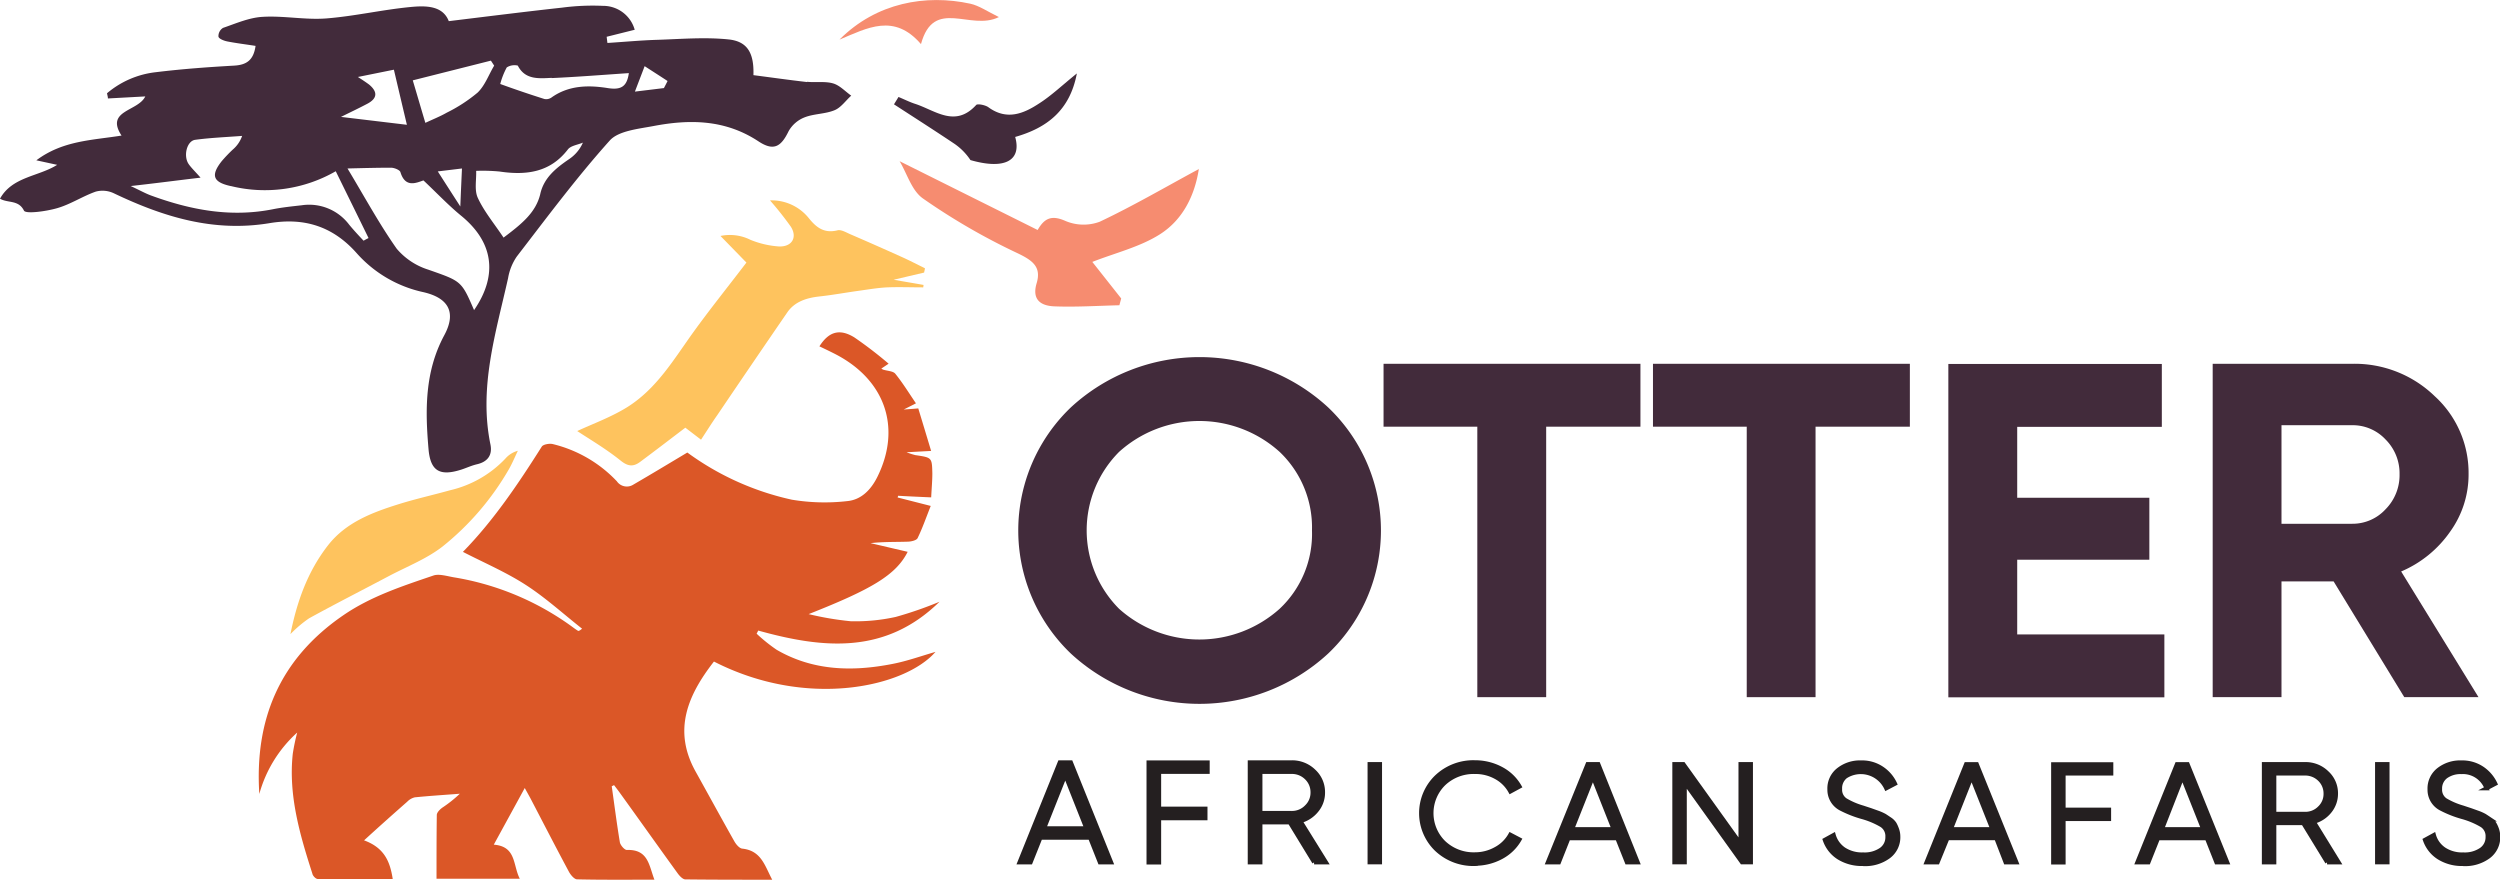 <svg id="Layer_1" data-name="Layer 1" xmlns="http://www.w3.org/2000/svg" xmlns:xlink="http://www.w3.org/1999/xlink" viewBox="0 0 452.73 159.34"><defs><style>.cls-1,.cls-7{fill:none;}.cls-2{clip-path:url(#clip-path);}.cls-3{fill:#db5727;}.cls-4{fill:#fec35e;}.cls-5{fill:#422b3b;}.cls-6{fill:#241f20;}.cls-7{stroke:#241f20;stroke-miterlimit:10;stroke-width:0.75px;}.cls-8{fill:#f68c70;}</style><clipPath id="clip-path" transform="translate(-70.49 -280.84)"><rect class="cls-1" x="16.45" y="143.68" width="562.37" height="425.2"/></clipPath></defs><g class="cls-2"><path class="cls-3" d="M181.27,423.21c.48,3.38.91,6.77,1.47,10.15.09.53.84,1.4,1.26,1.4,3.89-.13,4,2.78,5,5.38-4.8,0-9.39.05-14-.06-.51,0-1.16-.79-1.47-1.35-2.36-4.4-4.64-8.83-6.95-13.26-.3-.56-.62-1.12-1.06-1.93l-5.61,10.26c4.12.32,3.44,3.73,4.71,6.17H149.54c0-3.91,0-7.72.05-11.53,0-.45.53-1,1-1.34a22.73,22.73,0,0,0,3.17-2.52c-2.71.21-5.44.38-8.15.65a2.83,2.83,0,0,0-1.37.79c-2.48,2.18-4.95,4.38-7.82,7,3.71,1.36,4.71,3.89,5.19,7-4.54,0-9,0-13.56,0-.37,0-.92-.56-1-1-2.27-7.07-4.35-14.17-3.54-21.69a37.11,37.11,0,0,1,.8-3.83,23.31,23.31,0,0,0-6.86,11.12c-.86-13.36,3.59-24.41,15.24-32.38,4.94-3.39,10.63-5.25,16.27-7.17,1-.36,2.46.1,3.67.31a50.16,50.16,0,0,1,21.72,9.14c.27.2.56.4.84.57.1,0,.24,0,.71-.4-3.38-2.66-6.57-5.58-10.17-7.91s-7.53-4-11.41-6c5.54-5.66,10-12.29,14.28-19.06.25-.41,1.41-.61,2-.46A23.59,23.59,0,0,1,182.2,368a2.19,2.19,0,0,0,3,.59c3.22-1.87,6.4-3.79,9.76-5.8a50.24,50.24,0,0,0,18.93,8.54,36,36,0,0,0,10,.26c2.59-.23,4.35-2.1,5.48-4.38,4.46-9,1.37-17.77-7.92-22.4-.85-.43-1.71-.84-2.57-1.25,1.69-2.66,3.65-3.27,6.34-1.61a74.6,74.6,0,0,1,6.19,4.75l-1.32.89a2.07,2.07,0,0,0,.34.19c.75.24,1.79.25,2.19.74,1.34,1.65,2.45,3.47,3.74,5.36L234.15,355c1.13-.08,1.74-.12,2.63-.2.75,2.45,1.5,4.95,2.33,7.7l-4.45.24a12.55,12.55,0,0,0,1.6.52c3,.44,3,.43,3.07,3.29,0,1.36-.13,2.75-.21,4.36-2.08-.09-4-.18-6-.29,0,.11-.06.22-.08.31l6,1.53c-.8,2-1.49,4-2.38,5.83-.19.4-1.13.62-1.72.64-2.24.08-4.49,0-6.8.27l6.72,1.57c-2.09,4.15-6.39,6.73-17.93,11.28a55.73,55.73,0,0,0,7.59,1.29,33.63,33.63,0,0,0,8.18-.78,68.64,68.64,0,0,0,7.93-2.75c-9.83,9.64-21.15,8.47-32.83,5.22l-.29.57a30.16,30.16,0,0,0,3.61,2.9c6.58,3.83,13.73,4,21,2.57,2.68-.52,5.26-1.46,7.78-2.18-5.48,6.32-23.19,10.42-40.12,1.75-4.75,6.09-7.47,12.43-3.34,19.89,2.36,4.24,4.68,8.5,7.07,12.73.31.53.9,1.22,1.41,1.26,3.44.38,4.06,3.08,5.41,5.63-5.43,0-10.58,0-15.73-.06-.49,0-1.1-.68-1.45-1.18-3.53-4.87-7-9.77-10.53-14.66-.3-.41-.62-.82-.93-1.23l-.36.18Z" transform="translate(-70.49 -280.84)"/><path class="cls-4" d="M197.46,360.48l-2.86-2.19c-2.81,2.13-5.47,4.18-8.18,6.19-1.21.9-2.18.87-3.54-.23-2.61-2.1-5.54-3.82-7.86-5.35,2.73-1.28,6.16-2.51,9.14-4.38,5.24-3.32,8.3-8.52,11.77-13.36,3-4.17,6.22-8.17,9.73-12.77-1.23-1.26-2.92-3-4.7-4.82a8.32,8.32,0,0,1,5.43.7,16.61,16.61,0,0,0,5.13,1.2c2.38.11,3.41-1.64,2.19-3.57a58.82,58.82,0,0,0-3.78-4.77,8.62,8.62,0,0,1,7,3.18c1.34,1.68,2.77,2.85,5.22,2.24.66-.17,1.55.37,2.28.69,3.13,1.35,6.23,2.72,9.33,4.12,1.43.64,2.82,1.37,4.22,2.05,0,.26-.1.53-.14.79l-5.52,1.3c2.18.38,3.81.65,5.42.94l-.06.44c-2.19,0-4.37-.09-6.55,0-1.77.09-3.53.4-5.28.64-2.31.32-4.62.75-6.93,1s-4.5.92-5.85,2.88q-6.4,9.32-12.73,18.68c-1,1.42-1.89,2.86-2.91,4.4" transform="translate(-70.49 -280.84)"/><path class="cls-4" d="M123.08,395.7c1.18-5.9,3.1-11.32,6.78-16.07,3.27-4.21,8.06-6,13-7.54,3-.93,6.1-1.62,9.14-2.47a20,20,0,0,0,10-5.72,4.57,4.57,0,0,1,2.27-1.43c-.53,1.11-1,2.25-1.61,3.32a49.63,49.63,0,0,1-12,14c-2.83,2.21-6.36,3.6-9.61,5.3-4.86,2.58-9.79,5.08-14.6,7.73a22.06,22.06,0,0,0-3.38,2.87Z" transform="translate(-70.49 -280.84)"/><path class="cls-5" d="M311,399.2a34.35,34.35,0,0,1-46.58,0,30.84,30.84,0,0,1,0-44.59,34.35,34.35,0,0,1,46.58,0,30.76,30.76,0,0,1,0,44.59m-37.85-8.11a21.78,21.78,0,0,0,29.07,0,18.6,18.6,0,0,0,5.86-14.18,18.91,18.91,0,0,0-5.86-14.24,21.69,21.69,0,0,0-29.07,0,20.13,20.13,0,0,0,0,28.42" transform="translate(-70.49 -280.84)"/><polygon class="cls-5" points="297.07 65.88 297.07 77.27 280 77.27 280 126.25 267.53 126.25 267.53 77.27 250.55 77.27 250.55 65.88 297.07 65.88"/><polygon class="cls-5" points="345.86 65.88 345.86 77.27 328.78 77.27 328.78 126.25 316.32 126.25 316.32 77.27 299.34 77.27 299.34 65.88 345.86 65.88"/><polygon class="cls-5" points="365.3 114.89 391.95 114.89 391.95 126.28 352.83 126.28 352.83 65.91 391.49 65.91 391.49 77.3 365.3 77.3 365.3 90.14 389.23 90.14 389.23 101.36 365.3 101.36 365.3 114.91 365.3 114.89"/><path class="cls-5" d="M505.88,407.08l-12.79-20.95h-9.44v20.95H471.19V346.72h25.3a20.83,20.83,0,0,1,14.9,5.86,18.82,18.82,0,0,1,6.14,14.14,17.69,17.69,0,0,1-3.34,10.4,20.62,20.62,0,0,1-8.87,7.21l14,22.75Zm-22.23-49.24v17.85h12.84a8.1,8.1,0,0,0,6-2.62,8.78,8.78,0,0,0,2.54-6.35,8.67,8.67,0,0,0-2.54-6.3,8.14,8.14,0,0,0-6-2.58Z" transform="translate(-70.49 -280.84)"/><path class="cls-6" d="M269.67,437l-1.77-4.46h-9L257.12,437h-2l7.29-18.1h2l7.29,18.1h-2Zm-10.08-6.15h7.64l-3.83-9.67-3.84,9.67Z" transform="translate(-70.49 -280.84)"/><path class="cls-7" d="M269.67,437l-1.77-4.46h-9L257.12,437h-2l7.29-18.1h2l7.29,18.1h-2Zm-10.08-6.15h7.64l-3.83-9.67-3.84,9.67Z" transform="translate(-70.49 -280.84)"/><polygon class="cls-6" points="218.69 139.77 209.9 139.77 209.9 146.45 218.29 146.45 218.29 148.17 209.9 148.17 209.9 156.18 208 156.18 208 138.08 218.69 138.08 218.69 139.8 218.69 139.77"/><polygon class="cls-7" points="218.69 139.77 209.9 139.77 209.9 146.45 218.29 146.45 218.29 148.17 209.9 148.17 209.9 156.18 208 156.18 208 138.08 218.69 138.08 218.69 139.8 218.69 139.77"/><path class="cls-6" d="M308.48,437l-4.42-7.24h-5.33V437h-1.91v-18.1h7.59a5.62,5.62,0,0,1,4,1.59,5.12,5.12,0,0,1,1.66,3.84,5,5,0,0,1-1.15,3.27,5.69,5.69,0,0,1-2.95,1.93l4.64,7.47h-2.15Zm-9.75-16.38v7.45h5.68a3.64,3.64,0,0,0,2.68-1.11,3.54,3.54,0,0,0,1.1-2.63,3.6,3.6,0,0,0-1.1-2.63,3.73,3.73,0,0,0-2.68-1.08Z" transform="translate(-70.49 -280.84)"/><path class="cls-7" d="M308.48,437l-4.42-7.24h-5.33V437h-1.91v-18.1h7.59a5.62,5.62,0,0,1,4,1.59,5.12,5.12,0,0,1,1.66,3.84,5,5,0,0,1-1.15,3.27,5.69,5.69,0,0,1-2.95,1.93l4.64,7.47h-2.15Zm-9.75-16.38v7.45h5.68a3.64,3.64,0,0,0,2.68-1.11,3.54,3.54,0,0,0,1.1-2.63,3.6,3.6,0,0,0-1.1-2.63,3.73,3.73,0,0,0-2.68-1.08Z" transform="translate(-70.49 -280.84)"/><rect class="cls-6" x="248.03" y="138.38" width="1.87" height="17.77"/><rect class="cls-7" x="248.03" y="138.38" width="1.87" height="17.77"/><path class="cls-6" d="M337.61,437.29a9.7,9.7,0,0,1-7-2.66,9.12,9.12,0,0,1,0-13.07,9.67,9.67,0,0,1,7-2.67,10,10,0,0,1,4.74,1.18,8.26,8.26,0,0,1,3.32,3.2l-1.66.9a6.51,6.51,0,0,0-2.61-2.59,7.59,7.59,0,0,0-3.79-.95,7.85,7.85,0,0,0-5.69,2.16,7.47,7.47,0,0,0,0,10.61,7.85,7.85,0,0,0,5.69,2.16,7.68,7.68,0,0,0,3.79-1A6.48,6.48,0,0,0,344,432l1.66.87a8.26,8.26,0,0,1-3.32,3.2,10,10,0,0,1-4.74,1.18Z" transform="translate(-70.49 -280.84)"/><path class="cls-7" d="M337.61,437.29a9.7,9.7,0,0,1-7-2.66,9.12,9.12,0,0,1,0-13.07,9.67,9.67,0,0,1,7-2.67,10,10,0,0,1,4.74,1.18,8.26,8.26,0,0,1,3.32,3.2l-1.66.9a6.51,6.51,0,0,0-2.61-2.59,7.59,7.59,0,0,0-3.79-.95,7.85,7.85,0,0,0-5.69,2.16,7.47,7.47,0,0,0,0,10.61,7.85,7.85,0,0,0,5.69,2.16,7.68,7.68,0,0,0,3.79-1A6.48,6.48,0,0,0,344,432l1.66.87a8.26,8.26,0,0,1-3.32,3.2,10,10,0,0,1-4.74,1.18Z" transform="translate(-70.49 -280.84)"/><path class="cls-6" d="M365.11,437l-1.74-4.37h-8.85L352.79,437h-2L358,419.22h1.93L367.06,437h-1.95Zm-9.9-6h7.5l-3.76-9.5-3.77,9.5Z" transform="translate(-70.49 -280.84)"/><path class="cls-7" d="M365.11,437l-1.74-4.37h-8.85L352.79,437h-2L358,419.22h1.93L367.06,437h-1.95Zm-9.9-6h7.5l-3.76-9.5-3.77,9.5Z" transform="translate(-70.49 -280.84)"/><polygon class="cls-6" points="315.2 138.38 317.07 138.38 317.07 156.15 315.46 156.15 305.09 141.68 305.09 156.15 303.22 156.15 303.22 138.38 304.85 138.38 315.2 152.81 315.2 138.38"/><polygon class="cls-7" points="315.2 138.38 317.07 138.38 317.07 156.15 315.46 156.15 305.09 141.68 305.09 156.15 303.22 156.15 303.22 138.38 304.85 138.38 315.2 152.81 315.2 138.38"/><path class="cls-6" d="M407.84,437.29a7.89,7.89,0,0,1-4.37-1.15,6.1,6.1,0,0,1-2.52-3.2l1.6-.88a4.67,4.67,0,0,0,1.87,2.59,6,6,0,0,0,3.48.93,5.27,5.27,0,0,0,3.24-.88,2.71,2.71,0,0,0,1.15-2.31,2.34,2.34,0,0,0-1.05-2.11,14.6,14.6,0,0,0-3.5-1.48,20.25,20.25,0,0,1-3.82-1.49,3.83,3.83,0,0,1-2.13-3.52,4.27,4.27,0,0,1,1.66-3.57,6.29,6.29,0,0,1,4.08-1.3,6.43,6.43,0,0,1,3.76,1.08,6.71,6.71,0,0,1,2.37,2.76l-1.58.83a5.09,5.09,0,0,0-7.37-2.13,2.69,2.69,0,0,0-1,2.26,2.25,2.25,0,0,0,.95,2,13.32,13.32,0,0,0,3.15,1.36l1.46.48,1.26.45a8.85,8.85,0,0,1,1.24.55c.26.16.57.38,1,.66a2.91,2.91,0,0,1,.82.83,6.34,6.34,0,0,1,.44,1,3.91,3.91,0,0,1,.22,1.28,4.35,4.35,0,0,1-1.74,3.62,7.14,7.14,0,0,1-4.56,1.36Z" transform="translate(-70.49 -280.84)"/><path class="cls-7" d="M407.84,437.29a7.89,7.89,0,0,1-4.37-1.15,6.1,6.1,0,0,1-2.52-3.2l1.6-.88a4.67,4.67,0,0,0,1.87,2.59,6,6,0,0,0,3.48.93,5.27,5.27,0,0,0,3.24-.88,2.71,2.71,0,0,0,1.15-2.31,2.34,2.34,0,0,0-1.05-2.11,14.6,14.6,0,0,0-3.5-1.48,20.25,20.25,0,0,1-3.82-1.49,3.83,3.83,0,0,1-2.13-3.52,4.27,4.27,0,0,1,1.66-3.57,6.29,6.29,0,0,1,4.08-1.3,6.43,6.43,0,0,1,3.76,1.08,6.71,6.71,0,0,1,2.37,2.76l-1.58.83a5.09,5.09,0,0,0-7.37-2.13,2.69,2.69,0,0,0-1,2.26,2.25,2.25,0,0,0,.95,2,13.32,13.32,0,0,0,3.15,1.36l1.46.48,1.26.45a8.85,8.85,0,0,1,1.24.55c.26.16.57.38,1,.66a2.91,2.91,0,0,1,.82.83,6.34,6.34,0,0,1,.44,1,3.91,3.91,0,0,1,.22,1.28,4.35,4.35,0,0,1-1.74,3.62,7.14,7.14,0,0,1-4.56,1.36Z" transform="translate(-70.49 -280.84)"/><path class="cls-6" d="M433.69,437,432,432.62h-8.84L421.37,437h-2l7.17-17.77h1.92L435.64,437h-1.95Zm-9.9-6h7.51l-3.77-9.5-3.76,9.5Z" transform="translate(-70.49 -280.84)"/><path class="cls-7" d="M433.69,437,432,432.62h-8.84L421.37,437h-2l7.17-17.77h1.92L435.64,437h-1.95Zm-9.9-6h7.51l-3.77-9.5-3.76,9.5Z" transform="translate(-70.49 -280.84)"/><polygon class="cls-6" points="382.33 140.07 373.69 140.07 373.69 146.63 381.93 146.63 381.93 148.31 373.69 148.31 373.69 156.18 371.82 156.18 371.82 138.41 382.33 138.41 382.33 140.09 382.33 140.07"/><polygon class="cls-7" points="382.33 140.07 373.69 140.07 373.69 146.63 381.93 146.63 381.93 148.31 373.69 148.31 373.69 156.18 371.82 156.18 371.82 138.41 382.33 138.41 382.33 140.09 382.33 140.07"/><path class="cls-6" d="M471.87,437l-1.73-4.37h-8.85L459.55,437h-2l7.17-17.77h1.92L473.82,437h-1.95Zm-9.9-6h7.51l-3.77-9.5L462,431Z" transform="translate(-70.49 -280.84)"/><path class="cls-7" d="M471.87,437l-1.73-4.37h-8.85L459.55,437h-2l7.17-17.77h1.92L473.82,437h-1.95Zm-9.9-6h7.51l-3.77-9.5L462,431Z" transform="translate(-70.49 -280.84)"/><path class="cls-6" d="M491.93,437l-4.35-7.11h-5.24V437h-1.87V419.22h7.45a5.51,5.51,0,0,1,3.95,1.56,5,5,0,0,1,1.64,3.77,5,5,0,0,1-1.14,3.22,5.55,5.55,0,0,1-2.89,1.88L494,437h-2.1Zm-9.59-16.09v7.32h5.58a3.6,3.6,0,0,0,2.64-1.08,3.48,3.48,0,0,0,1.08-2.59,3.53,3.53,0,0,0-1.08-2.59,3.7,3.7,0,0,0-2.64-1.06Z" transform="translate(-70.49 -280.84)"/><path class="cls-7" d="M491.93,437l-4.35-7.11h-5.24V437h-1.87V419.22h7.45a5.51,5.51,0,0,1,3.95,1.56,5,5,0,0,1,1.64,3.77,5,5,0,0,1-1.14,3.22,5.55,5.55,0,0,1-2.89,1.88L494,437h-2.1Zm-9.59-16.09v7.32h5.58a3.6,3.6,0,0,0,2.64-1.08,3.48,3.48,0,0,0,1.08-2.59,3.53,3.53,0,0,0-1.08-2.59,3.7,3.7,0,0,0-2.64-1.06Z" transform="translate(-70.49 -280.84)"/><rect class="cls-6" x="430.48" y="138.38" width="1.87" height="17.77"/><rect class="cls-7" x="430.48" y="138.38" width="1.87" height="17.77"/><path class="cls-8" d="M287.63,311.43c-6.16,3.33-11.95,6.71-18,9.57a8.42,8.42,0,0,1-6.18-.14c-2.55-1.14-3.84-.48-5.05,1.63l-25-12.46c1.39,2.33,2.2,5.34,4.24,6.76a116.34,116.34,0,0,0,16.94,9.82c2.89,1.36,4.53,2.53,3.64,5.51s.71,4.11,3.25,4.2c3.9.15,7.82-.11,11.73-.2l.33-1.23-5.23-6.62c4.18-1.64,8.64-2.71,12.24-5,4.11-2.61,6.3-6.95,7.06-11.87Z" transform="translate(-70.49 -280.84)"/><path class="cls-5" d="M232.41,299.75c3.57,2.32,7.17,4.62,10.73,7a10.78,10.78,0,0,1,3.09,3.08c6.18,1.78,9.31.12,8.1-4.19,5.75-1.64,9.91-4.8,11.17-11.5-2.67,2.15-4.59,4-6.81,5.42-2.84,1.87-5.88,3.13-9.21.7-.56-.41-2-.69-2.22-.4-3.79,4.14-7.36,1-11-.2-1.05-.33-2-.83-3.06-1.26-.27.46-.56.9-.83,1.36" transform="translate(-70.49 -280.84)"/><path class="cls-8" d="M222.55,288c5-2.09,9.86-4.83,14.72.83,2.33-8.55,8.94-2.31,14.11-4.9-2.14-1.05-3.59-2.07-5.18-2.42-8-1.74-17-.22-23.67,6.49Z" transform="translate(-70.49 -280.84)"/><path class="cls-5" d="M216.64,295.65c1.56.17,3.23-.13,4.7.29,1.23.35,2.2,1.45,3.3,2.22-1,.9-1.84,2.15-3,2.63-1.69.71-3.73.63-5.44,1.3a5.69,5.69,0,0,0-2.9,2.51c-1.37,2.83-2.71,3.67-5.5,1.81-6-3.94-12.41-4-19-2.74-2.76.52-6.33.87-7.89,2.62-6,6.69-11.35,13.89-16.83,21a9.8,9.8,0,0,0-1.58,3.92c-2.22,9.92-5.32,19.75-3.2,30.1.38,1.84-.39,3.12-2.41,3.6-1,.23-1.85.64-2.79.95-3.89,1.26-5.64.36-6-3.61-.62-7.08-.72-14.09,2.85-20.71,2.2-4.08.83-6.74-3.82-7.8a22.49,22.49,0,0,1-12-7c-4.35-4.94-9.56-6.53-15.82-5.49-10.2,1.7-19.32-1.17-28.23-5.42a4.76,4.76,0,0,0-3.25-.29c-2.39.84-4.56,2.3-7,3-2,.58-5.7,1.08-6,.44-1-2-2.89-1.31-4.34-2.16,2.22-4,7-4,10.35-6.13l-3.77-.82c4.8-3.59,10.06-3.62,15.43-4.48-3-4.59,3-4.36,4.3-7.09l-6.77.37c0-.32-.11-.63-.16-.94a16.49,16.49,0,0,1,8.88-3.82c4.72-.58,9.47-.92,14.2-1.19,2.21-.14,3.46-1,3.82-3.57-1.78-.28-3.47-.48-5.14-.81-.59-.12-1.5-.47-1.58-.87a1.75,1.75,0,0,1,.83-1.58c2.36-.81,4.75-1.87,7.18-2,3.81-.23,7.7.58,11.5.29,5.11-.4,10.15-1.58,15.26-2.07,2.78-.27,5.85-.27,6.94,2.56,7-.85,13.77-1.71,20.54-2.45a42.42,42.42,0,0,1,7.38-.32,5.93,5.93,0,0,1,5.75,4.33l-5.08,1.27c.05.38.09.74.14,1.12,3-.19,6.06-.48,9.09-.57,4.28-.14,8.62-.51,12.84-.07,3.43.35,4.64,2.47,4.51,6.47,3.19.41,6.46.88,9.72,1.25ZM143,312c-.13-.39-1.08-.77-1.67-.79-2.36,0-4.71.06-7.91.14,3.11,5.16,5.72,10,8.91,14.53a12.35,12.35,0,0,0,5.71,3.79c6,2.11,6,2,8.3,7.33,4.38-6.38,3.49-12.34-2.35-17.1-2.34-1.92-4.42-4.14-6.82-6.39-1.4.5-3.31,1.34-4.17-1.51m-30.71,2.54c-3.22-.7-3.68-1.93-1.66-4.5a26.19,26.19,0,0,1,2-2.1,5.7,5.7,0,0,0,1.71-2.49c-2.84.22-5.69.33-8.51.71-1.53.21-2.19,3-1.14,4.44.48.67,1.09,1.25,2.12,2.41-4.31.51-8,1-12.65,1.52,1.72.8,2.68,1.35,3.7,1.72,7.11,2.6,14.36,4,22,2.49,1.74-.35,3.52-.53,5.29-.73a9.07,9.07,0,0,1,8.55,3.49c.82,1,1.75,2,2.63,2.93q.45-.26.9-.48c-1.92-3.93-3.85-7.85-5.94-12.1a25.72,25.72,0,0,1-19,2.68Zm56.05,1.37c.68-2.9,2.82-4.62,5.19-6.24a6.93,6.93,0,0,0,2.52-3c-.92.39-2.2.55-2.72,1.23-3.19,4.15-7.49,4.73-12.39,4a33,33,0,0,0-4.22-.12c.06,1.64-.35,3.5.3,4.9,1.13,2.45,2.94,4.61,4.66,7.19,3.18-2.4,5.85-4.48,6.66-7.94m-20.8-12.85c1.35-.64,2.66-1.15,3.84-1.83a27.94,27.94,0,0,0,5.6-3.64c1.35-1.3,2-3.22,3-4.88l-.59-.91-14.15,3.57c.74,2.47,1.42,4.83,2.27,7.67Zm22.87-8.14c-2.29.1-4.81.41-6.15-2.22a2.6,2.6,0,0,0-2,.33,13.48,13.48,0,0,0-1.18,3c2.75,1,5.35,1.88,8,2.72a1.68,1.68,0,0,0,1.28-.27c3.1-2.22,6.69-2.27,10.18-1.71,2.49.4,3.49-.33,3.83-2.71-4.74.32-9.34.69-14,.9Zm-26.23,8.52c-.86-3.62-1.6-6.76-2.36-10l-6.52,1.32c1,.64,1.52,1,2,1.35,1.6,1.31,1.58,2.53-.33,3.52-1.4.74-2.85,1.43-4.73,2.36l11.95,1.43m5.58,8.44c1.4,2.19,2.56,4,4.08,6.35.11-2.76.2-4.72.3-6.88l-4.37.53Zm37.46-19.06c-.71,1.87-1.19,3.1-1.76,4.61l5.25-.64c.23-.43.45-.85.66-1.28-1.23-.81-2.47-1.6-4.15-2.69" transform="translate(-70.49 -280.84)"/><path class="cls-6" d="M516.53,437.29a7.87,7.87,0,0,1-4.37-1.15,6.11,6.11,0,0,1-2.53-3.2l1.61-.88a4.62,4.62,0,0,0,1.87,2.59,5.94,5.94,0,0,0,3.47.93,5.27,5.27,0,0,0,3.24-.88,2.72,2.72,0,0,0,1.16-2.31,2.32,2.32,0,0,0-1.06-2.11,14.6,14.6,0,0,0-3.5-1.48,19.77,19.77,0,0,1-3.81-1.49,3.82,3.82,0,0,1-2.14-3.52,4.3,4.3,0,0,1,1.66-3.57,6.31,6.31,0,0,1,4.08-1.3A6.48,6.48,0,0,1,520,420a6.86,6.86,0,0,1,2.37,2.76l-1.58.83a4.59,4.59,0,0,0-4.58-2.94,4.53,4.53,0,0,0-2.79.81,2.69,2.69,0,0,0-1.06,2.26,2.27,2.27,0,0,0,.95,2,13.24,13.24,0,0,0,3.16,1.36l1.45.48,1.26.45a8.34,8.34,0,0,1,1.24.55c.26.16.58.38,1,.66a3,3,0,0,1,.81.83,5.52,5.52,0,0,1,.45,1,4.19,4.19,0,0,1,.21,1.28,4.35,4.35,0,0,1-1.74,3.62,7.14,7.14,0,0,1-4.56,1.36Z" transform="translate(-70.49 -280.84)"/><path class="cls-7" d="M516.53,437.29a7.87,7.87,0,0,1-4.37-1.15,6.11,6.11,0,0,1-2.53-3.2l1.61-.88a4.62,4.62,0,0,0,1.87,2.59,5.94,5.94,0,0,0,3.47.93,5.27,5.27,0,0,0,3.24-.88,2.72,2.72,0,0,0,1.16-2.31,2.32,2.32,0,0,0-1.06-2.11,14.6,14.6,0,0,0-3.5-1.48,19.77,19.77,0,0,1-3.81-1.49,3.82,3.82,0,0,1-2.14-3.52,4.3,4.3,0,0,1,1.66-3.57,6.31,6.31,0,0,1,4.08-1.3A6.48,6.48,0,0,1,520,420a6.86,6.86,0,0,1,2.37,2.76l-1.58.83a4.59,4.59,0,0,0-4.58-2.94,4.53,4.53,0,0,0-2.79.81,2.69,2.69,0,0,0-1.06,2.26,2.27,2.27,0,0,0,.95,2,13.24,13.24,0,0,0,3.16,1.36l1.45.48,1.26.45a8.34,8.34,0,0,1,1.24.55c.26.16.58.38,1,.66a3,3,0,0,1,.81.83,5.52,5.52,0,0,1,.45,1,4.19,4.19,0,0,1,.21,1.28,4.35,4.35,0,0,1-1.74,3.62,7.14,7.14,0,0,1-4.56,1.36Z" transform="translate(-70.49 -280.84)"/></g></svg>